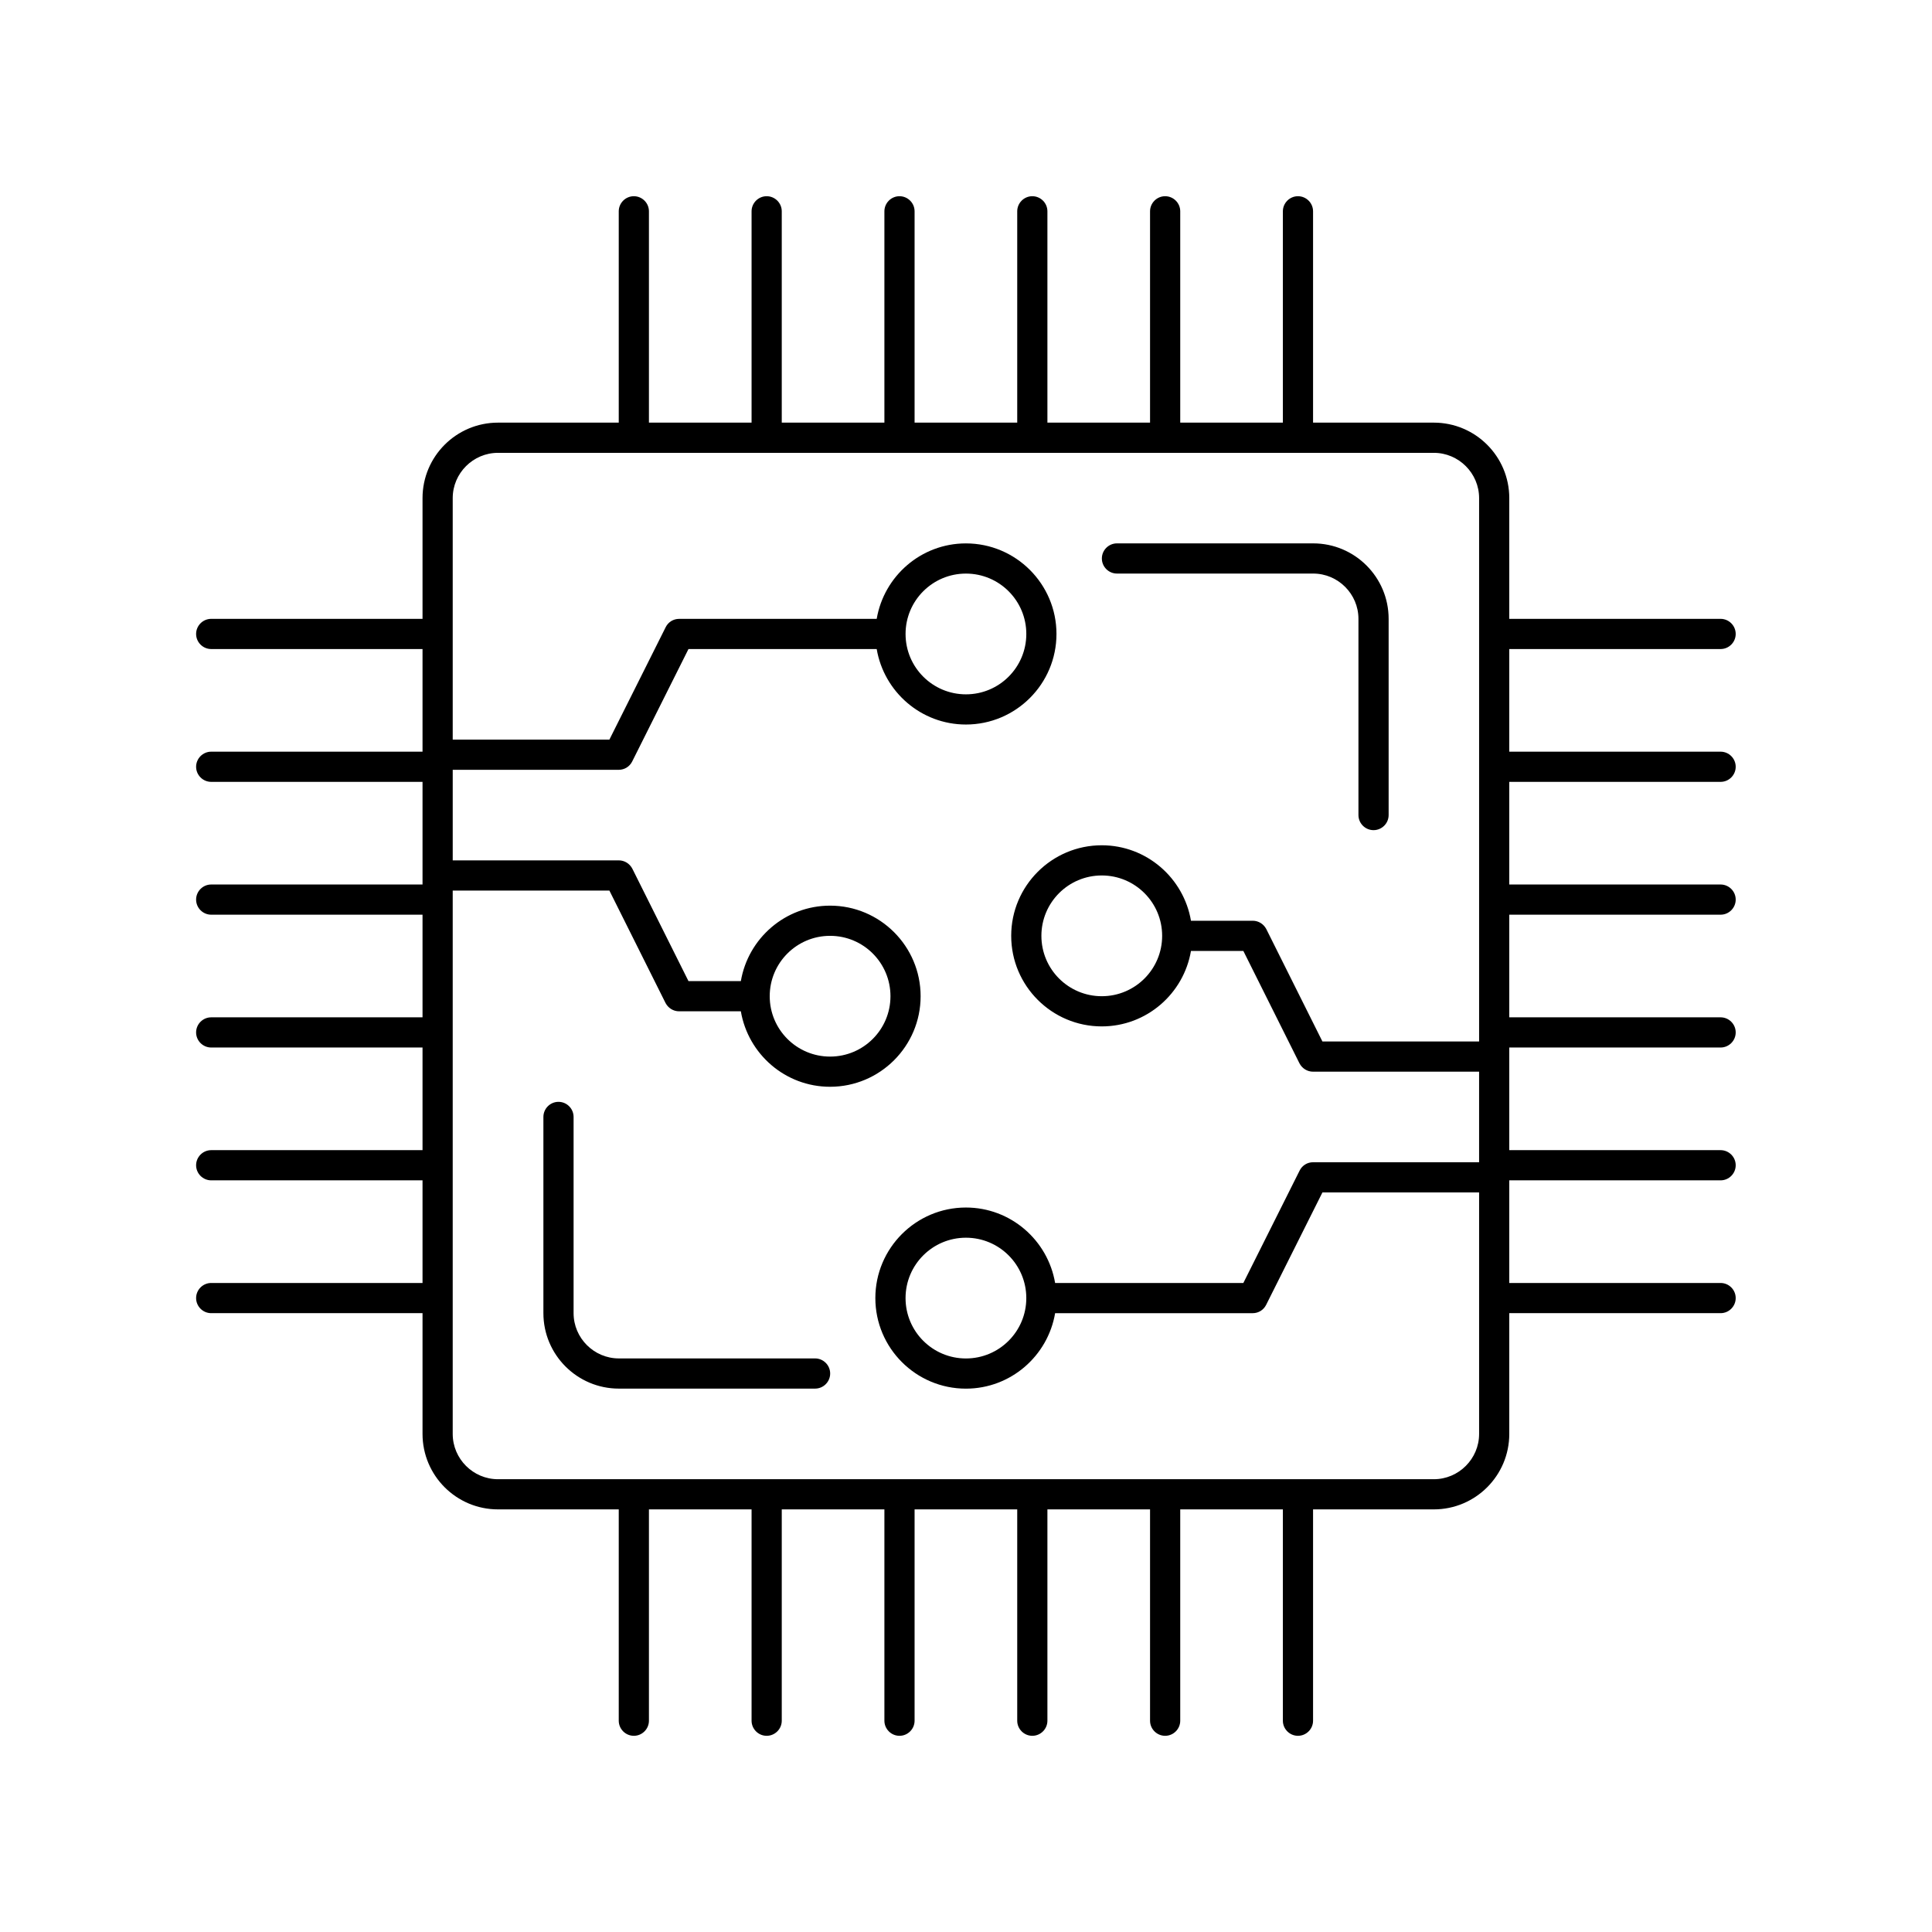 <?xml version="1.0" encoding="UTF-8"?>
<svg width="1200pt" height="1200pt" version="1.1" viewBox="0 0 1200 1200" xmlns="http://www.w3.org/2000/svg">
 <path d="m506.26 843.74h-121.87c-15.469 0-28.125-12.656-28.125-28.125v-121.87c0-5.156-4.219-9.375-9.375-9.375s-9.375 4.219-9.375 9.375v121.87c0 25.875 21 46.875 46.875 46.875h121.87c5.156 0 9.375-4.219 9.375-9.375s-4.219-9.375-9.375-9.375z"/>
 <path d="m815.63 337.5h-121.87c-5.156 0-9.375 4.219-9.375 9.375s4.219 9.375 9.375 9.375h121.87c15.469 0 28.125 12.656 28.125 28.125v121.87c0 5.156 4.219 9.375 9.375 9.375s9.375-4.219 9.375-9.375v-121.87c0-25.875-21-46.875-46.875-46.875z"/>
 <path d="m1068.7 485.63c5.156 0 9.375-4.219 9.375-9.375s-4.219-9.375-9.375-9.375h-131.26v-63.75h131.26c5.156 0 9.375-4.219 9.375-9.375s-4.219-9.375-9.375-9.375h-131.26v-75c0-25.875-21-46.875-46.875-46.875h-75v-131.26c0-5.156-4.219-9.375-9.375-9.375s-9.375 4.219-9.375 9.375v131.26h-63.75v-131.26c0-5.156-4.219-9.375-9.375-9.375s-9.375 4.219-9.375 9.375v131.26h-63.75v-131.26c0-5.156-4.219-9.375-9.375-9.375s-9.375 4.219-9.375 9.375v131.26h-63.75v-131.26c0-5.156-4.219-9.375-9.375-9.375s-9.375 4.219-9.375 9.375v131.26h-63.75v-131.26c0-5.156-4.219-9.375-9.375-9.375s-9.375 4.219-9.375 9.375v131.26h-63.75v-131.26c0-5.156-4.219-9.375-9.375-9.375s-9.375 4.219-9.375 9.375v131.26h-75c-25.875 0-46.875 21-46.875 46.875v75h-131.26c-5.156 0-9.375 4.219-9.375 9.375s4.219 9.375 9.375 9.375h131.26v63.75h-131.26c-5.156 0-9.375 4.219-9.375 9.375s4.219 9.375 9.375 9.375h131.26v63.75h-131.26c-5.156 0-9.375 4.219-9.375 9.375s4.219 9.375 9.375 9.375h131.26v63.75h-131.26c-5.156 0-9.375 4.219-9.375 9.375s4.219 9.375 9.375 9.375h131.26v63.75h-131.26c-5.156 0-9.375 4.219-9.375 9.375s4.219 9.375 9.375 9.375h131.26v63.75h-131.26c-5.156 0-9.375 4.219-9.375 9.375s4.219 9.375 9.375 9.375h131.26v75c0 25.875 21 46.875 46.875 46.875h75v131.26c0 5.156 4.219 9.375 9.375 9.375s9.375-4.219 9.375-9.375v-131.26h63.75v131.26c0 5.156 4.219 9.375 9.375 9.375s9.375-4.219 9.375-9.375v-131.26h63.75v131.26c0 5.156 4.219 9.375 9.375 9.375s9.375-4.219 9.375-9.375v-131.26h63.75v131.26c0 5.156 4.219 9.375 9.375 9.375s9.375-4.219 9.375-9.375v-131.26h63.75v131.26c0 5.156 4.219 9.375 9.375 9.375s9.375-4.219 9.375-9.375v-131.26h63.75v131.26c0 5.156 4.219 9.375 9.375 9.375s9.375-4.219 9.375-9.375v-131.26h75c25.875 0 46.875-21 46.875-46.875v-75h131.26c5.156 0 9.375-4.219 9.375-9.375s-4.219-9.375-9.375-9.375h-131.26v-63.75h131.26c5.156 0 9.375-4.219 9.375-9.375s-4.219-9.375-9.375-9.375h-131.26v-63.75h131.26c5.156 0 9.375-4.219 9.375-9.375s-4.219-9.375-9.375-9.375h-131.26v-63.75h131.26c5.156 0 9.375-4.219 9.375-9.375s-4.219-9.375-9.375-9.375h-131.26v-63.75zm-150 161.26h-97.312l-34.875-69.844c-1.688-3.188-4.875-5.156-8.438-5.156h-38.344c-4.5-26.531-27.562-46.875-55.406-46.875-31.031 0-56.25 25.219-56.25 56.25s25.219 56.25 56.25 56.25c27.844 0 50.906-20.344 55.406-46.875h32.531l34.875 69.844c1.688 3.188 4.875 5.156 8.438 5.156h103.12v56.25h-103.12c-3.562 0-6.75 1.969-8.344 5.156l-34.969 69.844h-116.91c-4.5-26.531-27.562-46.875-55.406-46.875-31.031 0-56.25 25.219-56.25 56.25s25.219 56.25 56.25 56.25c27.844 0 50.906-20.344 55.406-46.875h122.72c3.562 0 6.75-1.969 8.344-5.156l34.969-69.844h97.312v150c0 15.469-12.656 28.125-28.125 28.125h-581.26c-15.469 0-28.125-12.656-28.125-28.125v-337.5h97.312l34.875 69.844c1.688 3.188 4.875 5.156 8.438 5.156h38.344c4.5 26.531 27.562 46.875 55.406 46.875 31.031 0 56.25-25.219 56.25-56.25s-25.219-56.25-56.25-56.25c-27.844 0-50.906 20.344-55.406 46.875h-32.531l-34.875-69.844c-1.688-3.188-4.875-5.156-8.438-5.156h-103.12v-56.25h103.12c3.562 0 6.75-1.969 8.344-5.156l34.969-69.844h116.91c4.5 26.531 27.562 46.875 55.406 46.875 31.031 0 56.25-25.219 56.25-56.25s-25.219-56.25-56.25-56.25c-27.844 0-50.906 20.344-55.406 46.875h-122.72c-3.562 0-6.75 1.969-8.344 5.156l-34.969 69.844h-97.312v-150c0-15.469 12.656-28.125 28.125-28.125h581.26c15.469 0 28.125 12.656 28.125 28.125zm-196.87-65.625c0 20.719-16.781 37.5-37.5 37.5s-37.5-16.781-37.5-37.5 16.781-37.5 37.5-37.5 37.5 16.781 37.5 37.5zm-84.375 225c0 20.719-16.781 37.5-37.5 37.5s-37.5-16.781-37.5-37.5 16.781-37.5 37.5-37.5 37.5 16.781 37.5 37.5zm-159.37-187.5c0-20.719 16.781-37.5 37.5-37.5s37.5 16.781 37.5 37.5-16.781 37.5-37.5 37.5-37.5-16.781-37.5-37.5zm84.375-225c0-20.719 16.781-37.5 37.5-37.5s37.5 16.781 37.5 37.5-16.781 37.5-37.5 37.5-37.5-16.781-37.5-37.5z"/>
</svg>
